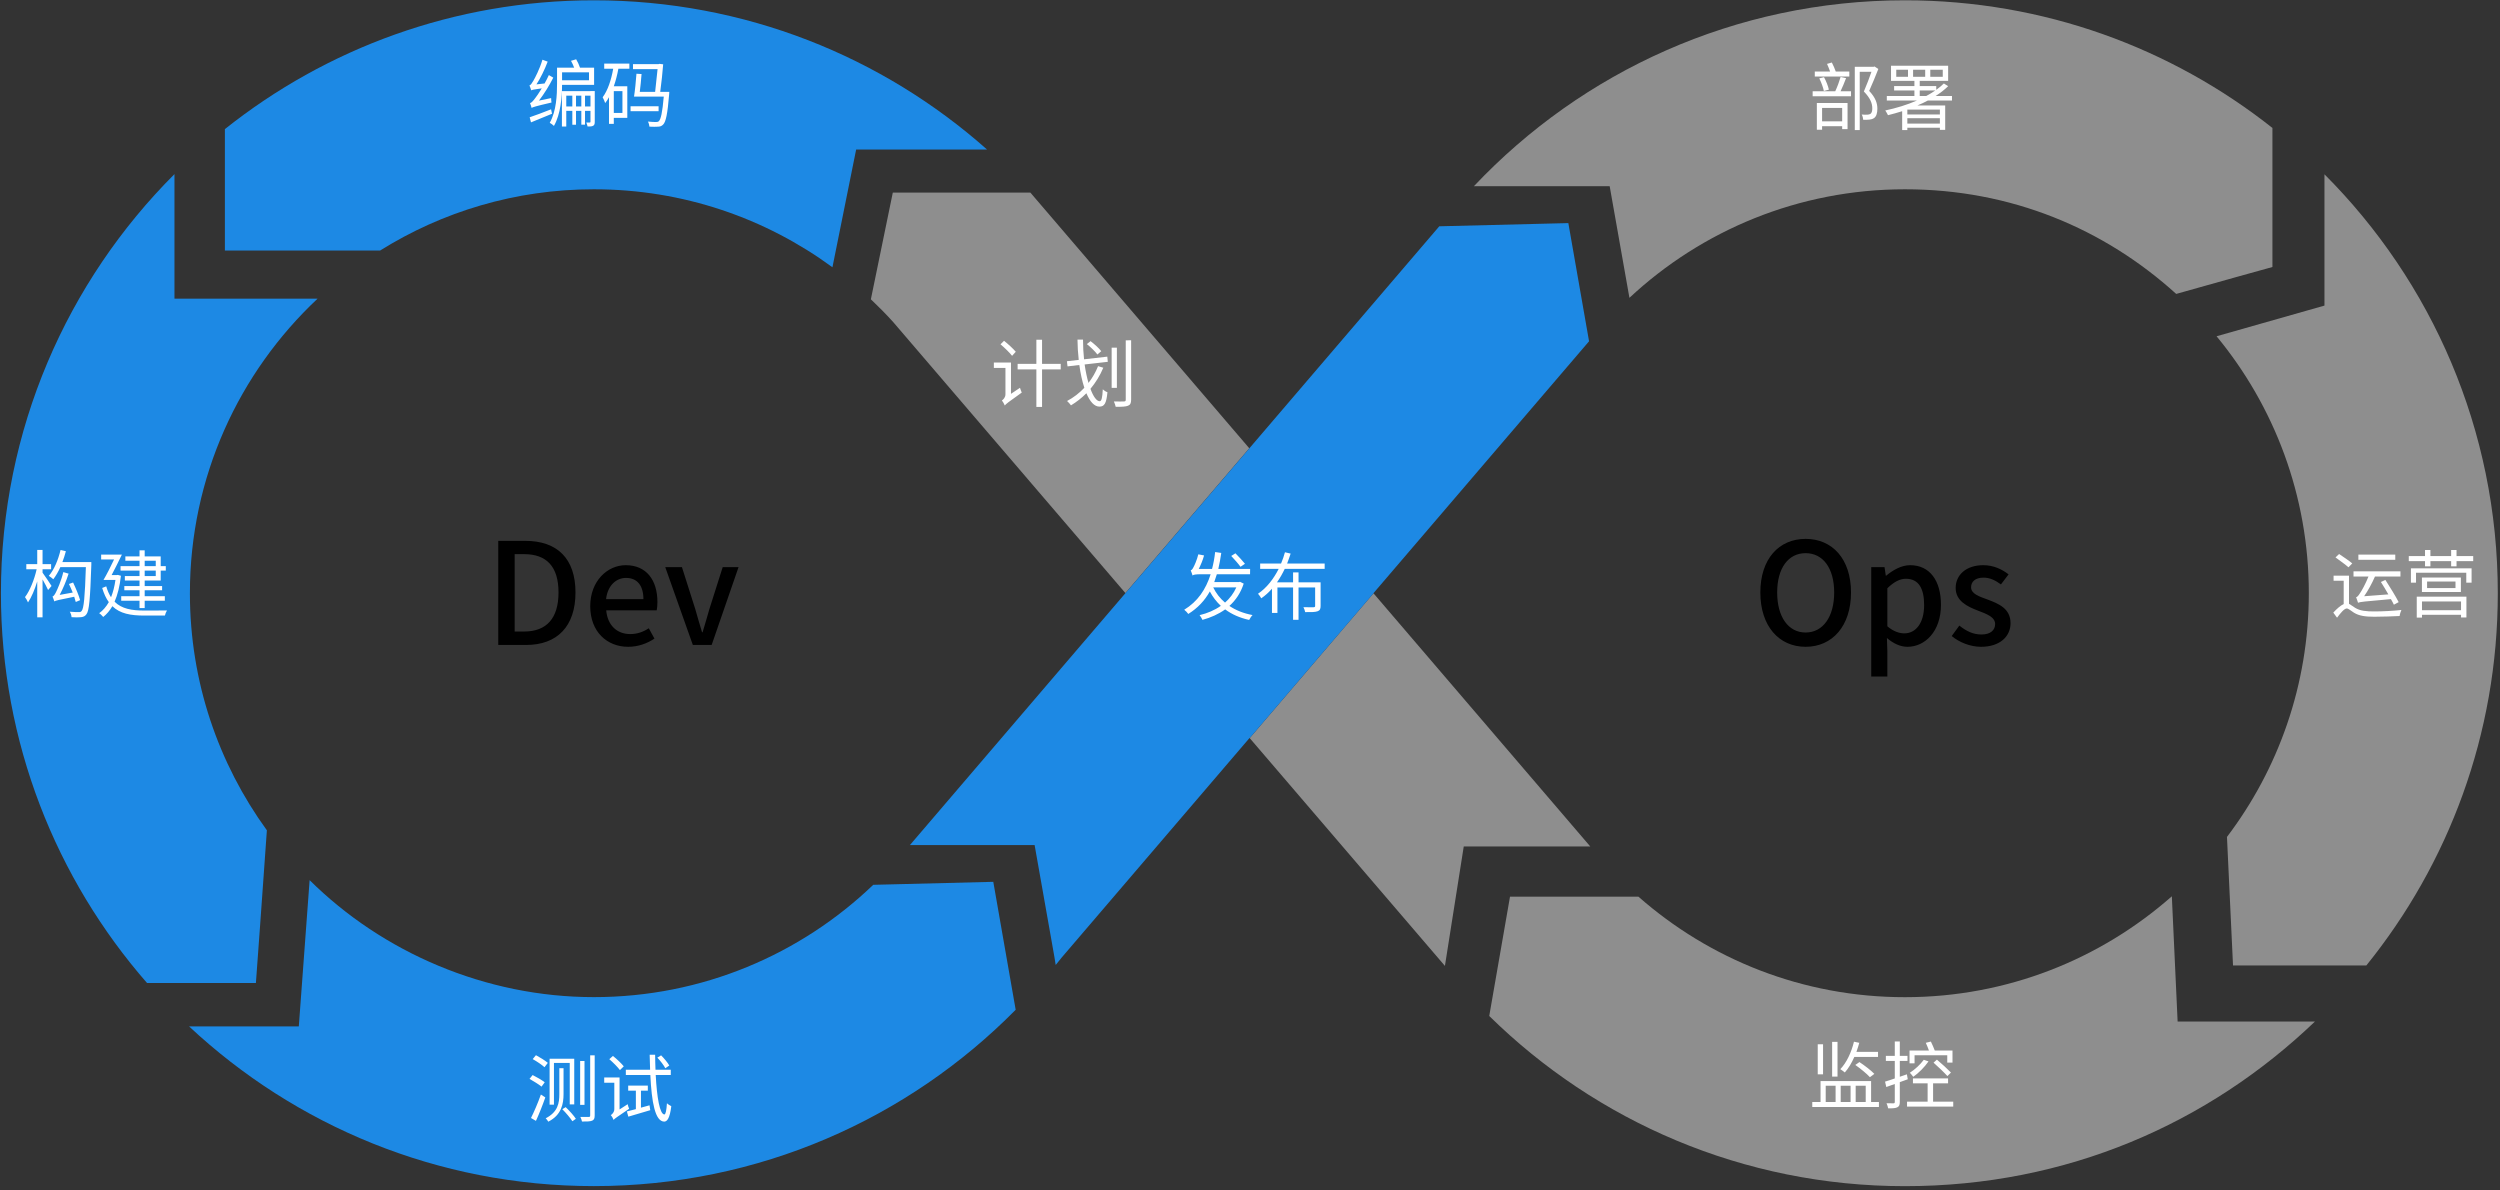 <svg width="813" height="387" viewBox="0 0 813 387" fill="none" xmlns="http://www.w3.org/2000/svg">
<rect x="0" y="0" width="813" height="387" fill="#333333" stroke="none"/>
<g clip-path="url(#clip0_1639_1180)">
<path d="M61.476 333.776C95.935 365.989 142.217 385.721 193.121 385.721C246.8 385.721 295.344 363.777 330.298 328.376L323.017 286.768L283.984 287.742C260.389 310.346 228.39 324.265 193.121 324.265C157.853 324.265 124.417 309.735 100.69 286.223L97.173 333.776H61.476Z" fill="#1D89E4"/>
<path d="M56.753 56.602C21.865 91.49 0.301 139.687 0.301 192.92C0.301 241.447 18.232 285.764 47.804 319.662H83.221C83.221 319.662 85.896 283.204 86.788 270.012C71.052 248.349 61.756 221.732 61.756 192.92C61.756 155.125 77.74 121.095 103.283 97.121H56.737V56.602H56.753Z" fill="#1D89E4"/>
<path d="M321.003 48.641C286.973 18.442 242.193 0.098 193.121 0.098C147.765 0.098 106.073 15.767 73.133 41.987V81.466H123.625C143.785 68.868 167.595 61.553 193.121 61.553C222.149 61.553 248.98 70.965 270.709 86.915L278.42 48.625H321.003V48.641Z" fill="#1D89E4"/>
<path d="M706.281 291.477C683.132 311.885 652.767 324.285 619.48 324.285C586.193 324.285 555.927 311.934 532.811 291.592H491.054L484.301 330.394C519.107 364.622 566.825 385.74 619.48 385.74C672.135 385.74 718.185 365.365 752.826 332.194H708.163L706.281 291.477Z" fill="#8E8E8E"/>
<path d="M738.973 41.591C706.116 15.602 664.622 0.098 619.48 0.098C564.249 0.098 514.467 23.329 479.314 60.546H523.466L529.889 96.855C553.352 74.96 584.856 61.553 619.48 61.553C654.105 61.553 684.37 74.432 707.701 95.583C717.542 92.776 738.99 86.832 738.99 86.832V41.591H738.973Z" fill="#8E8E8E"/>
<path d="M755.914 56.664V99.379L720.827 109.352C739.568 132.055 750.828 161.182 750.828 192.917C750.828 222.687 740.905 250.145 724.212 272.171L726.177 313.962H769.536C796.268 280.873 812.284 238.769 812.284 192.917C812.284 139.717 790.737 91.553 755.897 56.664H755.914Z" fill="#8E8E8E"/>
<path d="M335.07 62.625H290.341L283.208 97.332C285.685 99.677 288.079 102.104 290.374 104.63L365.98 192.867L406.268 145.777L335.07 62.625Z" fill="#8E8E8E"/>
<path d="M446.655 192.934L406.4 240.024L469.887 314.111L476.013 275.26H517.143L446.655 192.934Z" fill="#8E8E8E"/>
<path d="M446.638 192.919L516.614 111.155L516.762 110.989L510.026 72.551L468.054 73.591L406.284 145.796L365.996 192.886L295.905 274.816H336.457L342.88 311.125L343.31 313.816C343.937 313.04 344.581 312.264 345.192 311.471L406.35 239.993L406.383 240.043L446.655 192.952L446.622 192.919H446.638Z" fill="#1D89E4"/>
<path d="M175.272 32.716L179.232 31.9C179.232 32.38 179.28 33.004 179.352 33.34C174.072 34.564 173.328 34.828 172.872 35.092C172.8 34.756 172.56 33.964 172.368 33.532C172.824 33.436 173.352 32.836 174.024 31.948C174.408 31.492 175.248 30.268 176.184 28.732C173.616 29.092 173.064 29.212 172.752 29.38C172.656 29.044 172.368 28.204 172.176 27.772C172.584 27.676 172.968 27.076 173.448 26.26C173.928 25.468 175.56 22.348 176.4 19.42L178.104 20.044C177.12 22.66 175.8 25.348 174.456 27.436L177.096 27.148C177.576 26.284 178.08 25.348 178.488 24.412L179.928 25.252C178.608 27.868 176.952 30.532 175.272 32.716ZM179.208 35.548L179.52 36.988C177.12 37.972 174.624 39.004 172.68 39.796L172.248 38.14C173.976 37.588 176.592 36.556 179.208 35.548ZM191.544 23.524H182.784V26.092H191.544V23.524ZM193.2 27.604H182.784C182.76 31.492 182.352 37.084 180.144 40.948C179.856 40.636 179.16 40.132 178.776 39.94C180.936 36.124 181.152 30.844 181.152 27.196V22.012H186.72C186.456 21.292 186.072 20.452 185.688 19.78L187.368 19.276C187.872 20.116 188.376 21.22 188.616 22.012H193.2V27.604ZM190.248 34.612H192.024V31.108H190.248V34.612ZM187.32 34.612H189.048V31.108H187.32V34.612ZM184.152 34.612H186.12V31.108H184.152V34.612ZM192.024 29.62H193.416V39.628C193.416 40.252 193.32 40.66 192.888 40.9C192.48 41.14 191.904 41.14 191.088 41.14C191.016 40.78 190.824 40.204 190.656 39.844H191.784C191.952 39.844 192.024 39.796 192.024 39.604V36.052H190.248V40.54H189.048V36.052H187.32V40.564H186.12V36.052H184.152V41.14H182.736V29.644H192.024V29.62ZM202.416 36.724V29.644H199.608V36.724H202.416ZM196.488 22.348V20.692H204.672V22.348H201.096C200.736 24.34 200.232 26.284 199.608 28.06H204V38.332H199.608V40.276H198.048V31.612C197.664 32.308 197.256 32.956 196.8 33.532C196.68 33.1 196.272 32.092 195.984 31.636C197.664 29.38 198.768 25.996 199.416 22.348H196.488ZM214.176 34.564V36.172H205.056V34.564H214.176ZM214.704 29.884H217.656C217.656 29.884 217.632 30.436 217.608 30.676C217.08 37.108 216.528 39.604 215.688 40.468C215.208 40.972 214.776 41.164 214.056 41.188C213.432 41.26 212.352 41.236 211.2 41.188C211.152 40.684 210.984 40.012 210.696 39.532C211.872 39.676 212.928 39.676 213.36 39.676C213.768 39.676 214.032 39.628 214.272 39.388C214.896 38.788 215.4 36.676 215.856 31.42H206.184C206.496 29.476 206.808 26.308 206.976 23.98L208.632 24.076C208.512 25.9 208.272 28.108 208.056 29.884H213.048C213.336 27.484 213.648 24.58 213.84 22.492H205.848V20.86H214.152L214.416 20.764L215.664 20.908C215.472 23.38 215.112 26.932 214.704 29.884Z" fill="white"/>
<path d="M330.331 114.397L329.131 115.717C328.339 114.685 326.683 113.077 325.363 111.973L326.515 110.821C327.835 111.877 329.515 113.413 330.331 114.397ZM328.771 128.077L331.699 126.109C331.819 126.565 332.131 127.309 332.275 127.669C327.811 130.837 327.139 131.365 326.755 131.869C326.587 131.389 326.131 130.621 325.819 130.237C326.275 129.925 326.971 129.253 326.971 128.245V119.653H323.203V117.901H328.771V128.077ZM344.947 118.333V120.133H338.875V132.325H337.027V120.133H330.931V118.333H337.027V110.485H338.875V118.333H344.947ZM358.123 114.205L356.875 115.285C356.203 114.349 354.691 112.885 353.443 111.901L354.643 110.941C355.891 111.877 357.427 113.269 358.123 114.205ZM360.259 117.661L352.723 118.525C353.035 120.757 353.491 122.821 353.971 124.525C355.243 122.893 356.299 121.069 357.091 119.077L358.795 119.581C357.715 122.173 356.275 124.453 354.619 126.445C355.531 128.965 356.635 130.477 357.619 130.477C358.219 130.477 358.483 129.397 358.627 126.613C359.035 126.997 359.659 127.405 360.139 127.549C359.803 131.173 359.155 132.229 357.523 132.229C355.867 132.229 354.427 130.597 353.299 127.885C351.763 129.421 350.083 130.741 348.283 131.821C348.019 131.437 347.395 130.741 347.011 130.405C349.099 129.301 350.995 127.837 352.627 126.109C351.931 123.997 351.379 121.477 350.995 118.693L347.155 119.149L346.963 117.469L350.803 117.037C350.563 114.901 350.419 112.693 350.395 110.437H352.195C352.195 112.669 352.315 114.805 352.531 116.845L360.091 115.981L360.259 117.661ZM363.211 113.053V126.133H361.507V113.053H363.211ZM366.091 110.677L367.843 110.653V129.973C367.843 131.149 367.555 131.653 366.835 131.941C366.091 132.253 364.891 132.301 362.827 132.301C362.731 131.821 362.467 131.053 362.227 130.549C363.739 130.597 365.107 130.573 365.515 130.549C365.923 130.549 366.091 130.429 366.091 129.997V110.677Z" fill="white"/>
<path d="M404.86 183.34L403.42 184.324C402.772 183.412 401.428 181.9 400.396 180.796L401.764 179.932C402.796 180.988 404.188 182.476 404.86 183.34ZM402.052 191.02H394.54C395.452 192.916 396.748 194.596 398.38 195.964C399.916 194.62 401.188 192.964 402.052 191.02ZM403.252 189.196L404.452 189.796C403.468 192.82 401.86 195.196 399.796 197.044C401.884 198.46 404.404 199.468 407.332 200.02C406.948 200.38 406.468 201.1 406.228 201.604C403.18 200.932 400.564 199.78 398.428 198.172C396.22 199.756 393.7 200.86 391.036 201.58C390.844 201.124 390.412 200.428 390.1 200.044C392.572 199.468 394.972 198.46 397.012 197.02C395.596 195.7 394.396 194.14 393.436 192.34C391.78 195.292 389.524 197.74 386.428 199.66C386.164 199.252 385.54 198.604 385.108 198.292C389.476 195.628 392.116 191.716 393.7 186.748H390.364C388.852 186.748 388.036 186.892 387.82 187.156C387.7 186.772 387.412 185.884 387.22 185.476C387.556 185.38 387.82 185.044 388.084 184.516C388.372 184.036 389.26 182.092 389.692 180.268L391.564 180.628C391.156 182.164 390.46 183.772 389.836 185.02H394.156C394.612 183.292 394.948 181.468 395.164 179.524L397.156 179.812C396.892 181.66 396.58 183.388 396.196 185.02H406.54L406.516 186.748H395.716C395.452 187.612 395.164 188.476 394.876 189.292H402.916L403.252 189.196ZM430.78 184.996H417.796C417.076 186.532 416.236 187.996 415.276 189.364H420.508V186.148H422.284V189.364H429.46V197.044C429.46 198.004 429.244 198.508 428.5 198.772C427.78 199.06 426.508 199.084 424.444 199.06C424.372 198.58 424.108 197.932 423.868 197.452C425.404 197.5 426.796 197.476 427.156 197.476C427.564 197.452 427.684 197.356 427.684 197.02V191.044H422.284V201.556H420.508V191.044H415.42V199.324H413.644V191.452C412.612 192.628 411.46 193.684 410.164 194.572C409.924 194.14 409.468 193.468 409.108 193.084C412.012 191.116 414.22 188.164 415.828 184.996H409.804V183.268H416.596C417.124 182.044 417.532 180.82 417.868 179.596L419.716 180.028C419.38 181.108 418.972 182.188 418.564 183.268H430.78V184.996Z" fill="white"/>
<path d="M610.736 343.705H603.032C602.168 345.673 601.112 347.449 599.936 348.769C599.624 348.505 598.904 347.953 598.472 347.689C600.488 345.601 602.048 342.289 602.912 338.761L604.64 339.121C604.376 340.129 604.04 341.113 603.704 342.073H610.736V343.705ZM603.344 346.321L604.688 345.385C606.368 346.489 608.48 348.121 609.536 349.225L608.096 350.305C607.112 349.201 605.048 347.521 603.344 346.321ZM597.56 338.809V350.113H595.808V338.809H597.56ZM592.856 339.601V349.369H591.128V339.601H592.856ZM593.72 353.089V358.369H596.936V353.089H593.72ZM601.808 353.089H598.592V358.369H601.808V353.089ZM606.728 353.089H603.464V358.369H606.728V353.089ZM608.48 358.369H611.024V360.001H589.352V358.369H592.04V351.553H608.48V358.369ZM622.616 343.177V345.793H620.984V341.641H627.296C627.032 340.849 626.6 339.889 626.264 339.121L627.92 338.713C628.352 339.649 628.904 340.825 629.192 341.641H634.952V345.553H633.248V343.177H622.616ZM628.784 345.577L629.888 344.593C631.4 345.865 633.416 347.713 634.448 348.793L633.296 349.945C632.312 348.841 630.32 346.921 628.784 345.577ZM625.616 344.641L627.152 345.169C625.856 347.041 623.912 348.985 622.184 350.185C621.968 349.897 621.416 349.153 621.08 348.865C622.76 347.785 624.488 346.177 625.616 344.641ZM620.12 349.369L620.408 350.977C619.544 351.289 618.68 351.601 617.816 351.913V358.369C617.816 359.353 617.6 359.809 617 360.097C616.448 360.385 615.536 360.457 614.024 360.433C613.952 360.001 613.736 359.281 613.496 358.777C614.552 358.801 615.488 358.801 615.752 358.801C616.04 358.801 616.184 358.705 616.184 358.345V352.513L613.424 353.497L613.016 351.745C613.88 351.481 614.984 351.145 616.184 350.713V345.025H613.28V343.369H616.184V338.689H617.816V343.369H620.312V345.025H617.816V350.161C618.56 349.921 619.352 349.633 620.12 349.369ZM628.64 358.273H635.192V359.857H620.168V358.273H626.864V352.297H622.088V350.689H633.512V352.297H628.64V358.273Z" fill="white"/>
<path d="M601.4 23.252V24.884H590.168V23.252H595.136C594.872 22.46 594.488 21.524 594.152 20.78L595.712 20.324C596.216 21.26 596.696 22.436 596.984 23.252H601.4ZM594.752 29.156L593.12 29.588C592.904 28.484 592.28 26.78 591.632 25.484L593.168 25.1C593.864 26.348 594.512 28.028 594.752 29.156ZM599.072 35.108H592.544V39.452H599.072V35.108ZM590.84 42.188V33.5H600.824V41.996H599.072V41.036H592.544V42.188H590.84ZM598.568 25.028L600.344 25.412C599.816 26.804 599.144 28.436 598.544 29.684H601.952V31.316H589.472V29.684H596.816C597.464 28.34 598.184 26.372 598.568 25.028ZM609.608 21.62L610.832 22.436C609.968 24.62 608.864 27.356 607.856 29.564C609.992 31.82 610.52 33.668 610.52 35.348C610.52 36.716 610.208 37.892 609.44 38.396C609.032 38.684 608.504 38.852 607.952 38.9C607.352 38.972 606.584 38.972 605.912 38.948C605.888 38.468 605.72 37.748 605.432 37.244C606.128 37.316 606.8 37.316 607.28 37.292C607.64 37.268 607.976 37.196 608.24 37.052C608.72 36.74 608.888 35.996 608.864 35.18C608.864 33.668 608.264 31.94 606.128 29.756C607.016 27.74 607.952 25.196 608.6 23.348H604.784V42.308H603.176V21.716H609.32L609.608 21.62ZM624.296 31.22H626.408C627.464 30.668 628.448 30.044 629.36 29.42H624.296V31.22ZM630.848 37.22V35.636H620.264V37.22H630.848ZM620.264 40.196H630.848V38.444H620.264V40.196ZM622.136 24.98H626.072V22.676H622.136V24.98ZM620.48 24.98V22.676H616.664V24.98H620.48ZM627.728 22.676V24.98H631.784V22.676H627.728ZM634.784 32.684H626.96C625.856 33.26 624.728 33.812 623.552 34.292H632.576V42.236H630.848V41.54H620.264V42.308H618.584V36.164C617.072 36.644 615.512 37.076 613.976 37.46C613.808 37.076 613.352 36.284 613.088 35.924C616.592 35.18 620.168 34.1 623.408 32.684H613.592V31.22H622.568V29.42H615.968V27.98H622.568V26.3H614.96V21.38H633.536V26.3H624.296V27.98H629.672V29.204C630.584 28.556 631.4 27.86 632.144 27.14L633.536 28.028C632.36 29.18 630.968 30.26 629.456 31.22H634.784V32.684Z" fill="white"/>
<path d="M13.837 185.134V186.238C14.461 187.03 16.333 189.862 16.765 190.558L15.637 191.878C15.301 191.086 14.509 189.622 13.837 188.422V200.758H12.109V189.07C11.293 191.734 10.213 194.302 9.109 195.91C8.893 195.382 8.461 194.614 8.125 194.182C9.685 192.19 11.197 188.398 11.917 185.134H8.557V183.454H12.109V178.846H13.837V183.454H16.621V185.134H13.837ZM26.053 195.166L24.637 195.766C24.517 195.286 24.349 194.71 24.133 194.062C18.853 195.118 18.085 195.31 17.653 195.574C17.557 195.238 17.293 194.422 17.077 193.99C17.461 193.894 17.821 193.342 18.205 192.574C18.613 191.782 19.957 188.806 20.581 186.046L22.309 186.55C21.541 188.974 20.461 191.494 19.405 193.462L23.653 192.694C23.269 191.734 22.813 190.75 22.429 189.91L23.773 189.43C24.661 191.302 25.669 193.726 26.053 195.166ZM29.701 182.782V183.694C29.317 194.902 29.005 198.574 28.117 199.75C27.637 200.422 27.133 200.614 26.341 200.71C25.645 200.806 24.445 200.782 23.269 200.71C23.245 200.182 23.029 199.438 22.693 198.934C23.989 199.054 25.141 199.054 25.645 199.054C26.077 199.078 26.293 198.982 26.557 198.67C27.253 197.854 27.613 194.206 27.925 184.438H19.621C18.949 185.95 18.157 187.27 17.341 188.374C17.029 188.086 16.309 187.534 15.877 187.27C17.605 185.254 18.925 182.086 19.693 178.846L21.421 179.254C21.109 180.454 20.725 181.654 20.293 182.782H29.701ZM50.653 182.35H47.053V184.102H50.653V182.35ZM50.653 187.342V185.566H47.053V187.342H50.653ZM45.373 184.102V182.35H40.765V180.934H45.373V178.966H47.053V180.934H52.261V184.102H53.917V185.566H52.261V188.782H47.053V190.582H52.717V191.95H47.053V193.894H53.605V195.358H47.053V197.734H45.373V195.358H39.421V193.894H45.373V191.95H40.429V190.582H45.373V188.782H40.597V187.342H45.373V185.566H39.205V184.102H45.373ZM38.317 186.958L39.325 187.246C38.941 190.654 38.245 193.438 37.261 195.67C39.589 198.022 42.901 198.55 46.981 198.55C47.917 198.55 53.077 198.55 54.301 198.526C54.037 198.934 53.725 199.702 53.629 200.182H46.933C42.493 200.182 39.013 199.558 36.541 197.134C35.677 198.598 34.693 199.75 33.565 200.638C33.277 200.278 32.653 199.654 32.245 199.414C33.469 198.55 34.525 197.326 35.389 195.814C34.501 194.614 33.805 193.102 33.229 191.206L34.549 190.678C34.957 192.094 35.485 193.27 36.109 194.23C36.757 192.622 37.237 190.75 37.549 188.59H33.661C34.693 186.838 36.013 184.246 37.093 181.942H32.893V180.358H39.637C38.629 182.47 37.357 185.014 36.301 187.006H38.005L38.317 186.958Z" fill="white"/>
<path d="M182.856 360.717L183.96 360.045C185.16 361.197 186.624 362.805 187.272 363.837L186.144 364.629C185.472 363.597 184.08 361.917 182.856 360.717ZM178.728 344.301H186.744V359.157H185.28V345.669H180.144V359.229H178.728V344.301ZM191.928 343.197H193.392V362.733C193.392 363.741 193.152 364.173 192.576 364.437C191.952 364.701 190.92 364.749 189.264 364.725C189.192 364.317 188.952 363.669 188.736 363.237C190.008 363.261 191.112 363.261 191.448 363.237C191.784 363.237 191.928 363.117 191.928 362.757V343.197ZM188.664 345.045H190.08V359.301H188.664V345.045ZM181.896 347.373H183.264V355.797C183.264 358.989 182.592 362.613 178.296 364.773C178.152 364.461 177.72 363.909 177.456 363.669C181.464 361.629 181.896 358.653 181.896 355.797V347.373ZM173.232 344.421L174.288 343.149C175.584 343.845 177.312 344.901 178.152 345.645L177.072 347.061C176.256 346.293 174.576 345.165 173.232 344.421ZM172.2 350.853L173.208 349.605C174.528 350.253 176.256 351.261 177.144 351.957L176.112 353.373C175.248 352.653 173.496 351.597 172.2 350.853ZM172.68 363.573C173.616 361.701 174.96 358.629 175.896 355.941L177.336 356.877C176.472 359.373 175.296 362.325 174.288 364.509L172.68 363.573ZM217.656 346.509L216.36 347.397C215.88 346.437 214.776 344.997 213.768 343.941L214.992 343.197C216 344.205 217.152 345.597 217.656 346.509ZM202.848 346.773L201.6 347.997C200.88 347.013 199.368 345.501 198.144 344.445L199.32 343.389C200.568 344.373 202.104 345.837 202.848 346.773ZM201.48 360.789L204.12 359.085C204.216 359.565 204.432 360.213 204.6 360.573C200.544 363.333 199.92 363.741 199.536 364.197C199.392 363.741 198.96 362.997 198.624 362.637C199.08 362.349 199.776 361.701 199.776 360.669V352.101H196.488V350.397H201.48V360.789ZM208.44 354.693V360.213C209.328 359.973 210.288 359.709 211.224 359.445L211.464 361.029C208.968 361.773 206.328 362.541 204.336 363.141L203.856 361.437C204.672 361.245 205.68 360.981 206.784 360.693V354.693H204.288V353.037H210.672V354.693H208.44ZM218.136 349.581H213.24C213.624 356.925 214.56 362.349 216.048 362.421C216.456 362.445 216.744 361.101 216.888 358.773C217.224 359.133 217.992 359.565 218.304 359.733C217.824 363.741 216.912 364.749 216 364.749C213.048 364.677 211.92 358.557 211.488 349.581H203.52V347.877H211.416C211.344 346.317 211.296 344.709 211.272 343.005H213.048C213.072 344.685 213.096 346.317 213.168 347.877H218.136V349.581Z" fill="white"/>
<path d="M778.944 180.358V182.038H766.944V180.358H778.944ZM766.848 196.006V195.934C766.824 195.958 766.824 196.006 766.824 196.006C766.728 195.646 766.416 194.734 766.2 194.23C766.632 194.134 767.016 193.63 767.496 192.862C767.976 192.214 769.272 189.886 770.232 187.486H765.36V185.806H780.624V187.486H772.344C771.36 189.742 770.088 192.07 768.816 193.894L776.688 193.294C775.92 191.926 775.056 190.486 774.264 189.262L775.728 188.59C777.216 190.918 779.136 194.014 780.048 195.814L778.488 196.654C778.248 196.126 777.912 195.502 777.528 194.83C768.6 195.622 767.568 195.718 766.848 196.006ZM764.952 183.214L763.728 184.486C762.792 183.646 760.896 182.278 759.504 181.27L760.68 180.166C762.048 181.078 763.992 182.398 764.952 183.214ZM763.896 187.198V196.366C764.424 196.606 764.952 197.11 765.888 197.662C767.496 198.67 769.512 198.838 772.152 198.838C774.864 198.838 778.464 198.646 780.936 198.358C780.696 198.886 780.408 199.774 780.36 200.326C778.752 200.422 774.696 200.566 772.104 200.566C769.176 200.566 767.184 200.278 765.504 199.246C764.544 198.646 763.728 197.878 763.176 197.878C762.384 197.878 761.184 199.294 760.008 200.878L758.784 199.222C759.96 197.95 761.136 196.918 762.168 196.438V188.854H758.88V187.198H763.896ZM800.328 195.598H787.632V198.43H800.328V195.598ZM785.928 200.854V194.038H802.08V200.806H800.328V199.942H787.632V200.854H785.928ZM798.528 191.23V189.118H789.288V191.23H798.528ZM787.608 187.822H800.28V192.526H787.608V187.822ZM784.032 189.478V184.822H803.76V189.478H802.032V186.262H785.688V189.478H784.032ZM798.864 180.838H804.288V182.47H798.864V184.174H797.112V182.47H790.368V184.174H788.616V182.47H783.336V180.838H788.616V178.87H790.368V180.838H797.112V178.87H798.864V180.838Z" fill="white"/>
<path d="M162.033 209.742V175.886H170.819C181.215 175.886 187.149 181.636 187.149 192.676C187.149 203.67 181.215 209.742 171.095 209.742H162.033ZM167.369 205.372H170.451C177.719 205.372 181.629 201.094 181.629 192.676C181.629 184.212 177.719 180.21 170.451 180.21H167.369V205.372ZM204.271 210.34C197.417 210.34 191.943 205.464 191.943 197.138C191.943 188.904 197.555 183.798 203.489 183.798C210.205 183.798 213.793 188.628 213.793 195.804C213.793 196.816 213.701 197.874 213.563 198.472H197.141C197.555 203.302 200.591 206.2 204.961 206.2C207.215 206.2 209.147 205.51 210.987 204.314L212.827 207.672C210.481 209.236 207.583 210.34 204.271 210.34ZM197.095 194.838H209.239C209.239 190.468 207.261 187.938 203.581 187.938C200.407 187.938 197.601 190.376 197.095 194.838ZM225.313 209.742L216.343 184.442H221.771L226.095 198.058C226.785 200.542 227.567 203.118 228.303 205.602H228.487C229.223 203.118 230.005 200.542 230.695 198.058L235.019 184.442H240.171L231.431 209.742H225.313Z" fill="black"/>
<path d="M587.184 210.34C578.49 210.34 572.464 203.578 572.464 192.676C572.464 181.774 578.49 175.242 587.184 175.242C595.878 175.242 601.95 181.774 601.95 192.676C601.95 203.578 595.878 210.34 587.184 210.34ZM587.184 205.694C592.796 205.694 596.476 200.634 596.476 192.676C596.476 184.718 592.796 179.888 587.184 179.888C581.572 179.888 577.938 184.718 577.938 192.676C577.938 200.634 581.572 205.694 587.184 205.694ZM608.523 220V184.442H612.847L613.261 187.202H613.399C615.607 185.362 618.367 183.798 621.173 183.798C627.613 183.798 631.201 188.904 631.201 196.678C631.201 205.372 626.003 210.34 620.299 210.34C618.045 210.34 615.791 209.328 613.629 207.488L613.767 211.812V220H608.523ZM619.287 205.97C622.967 205.97 625.727 202.704 625.727 196.77C625.727 191.48 624.025 188.214 619.793 188.214C617.815 188.214 615.929 189.226 613.767 191.296V203.67C615.745 205.372 617.723 205.97 619.287 205.97ZM644.217 210.34C640.721 210.34 637.133 208.868 634.695 206.844L637.179 203.44C639.433 205.234 641.641 206.338 644.355 206.338C647.391 206.338 648.817 204.866 648.817 202.934C648.817 200.634 645.965 199.622 643.205 198.564C639.847 197.276 635.983 195.482 635.983 191.204C635.983 186.972 639.387 183.798 644.953 183.798C648.357 183.798 651.117 185.178 653.187 186.788L650.703 190.054C648.955 188.766 647.161 187.846 645.045 187.846C642.285 187.846 640.997 189.226 640.997 190.974C640.997 193.136 643.619 193.964 646.379 194.976C649.921 196.31 653.831 197.874 653.831 202.658C653.831 206.89 650.473 210.34 644.217 210.34Z" fill="black"/>
</g>
<defs>
<clipPath id="clip0_1639_1180">
<rect width="812" height="386" fill="white" transform="translate(0.301 0.098)"/>
</clipPath>
</defs>
</svg>
